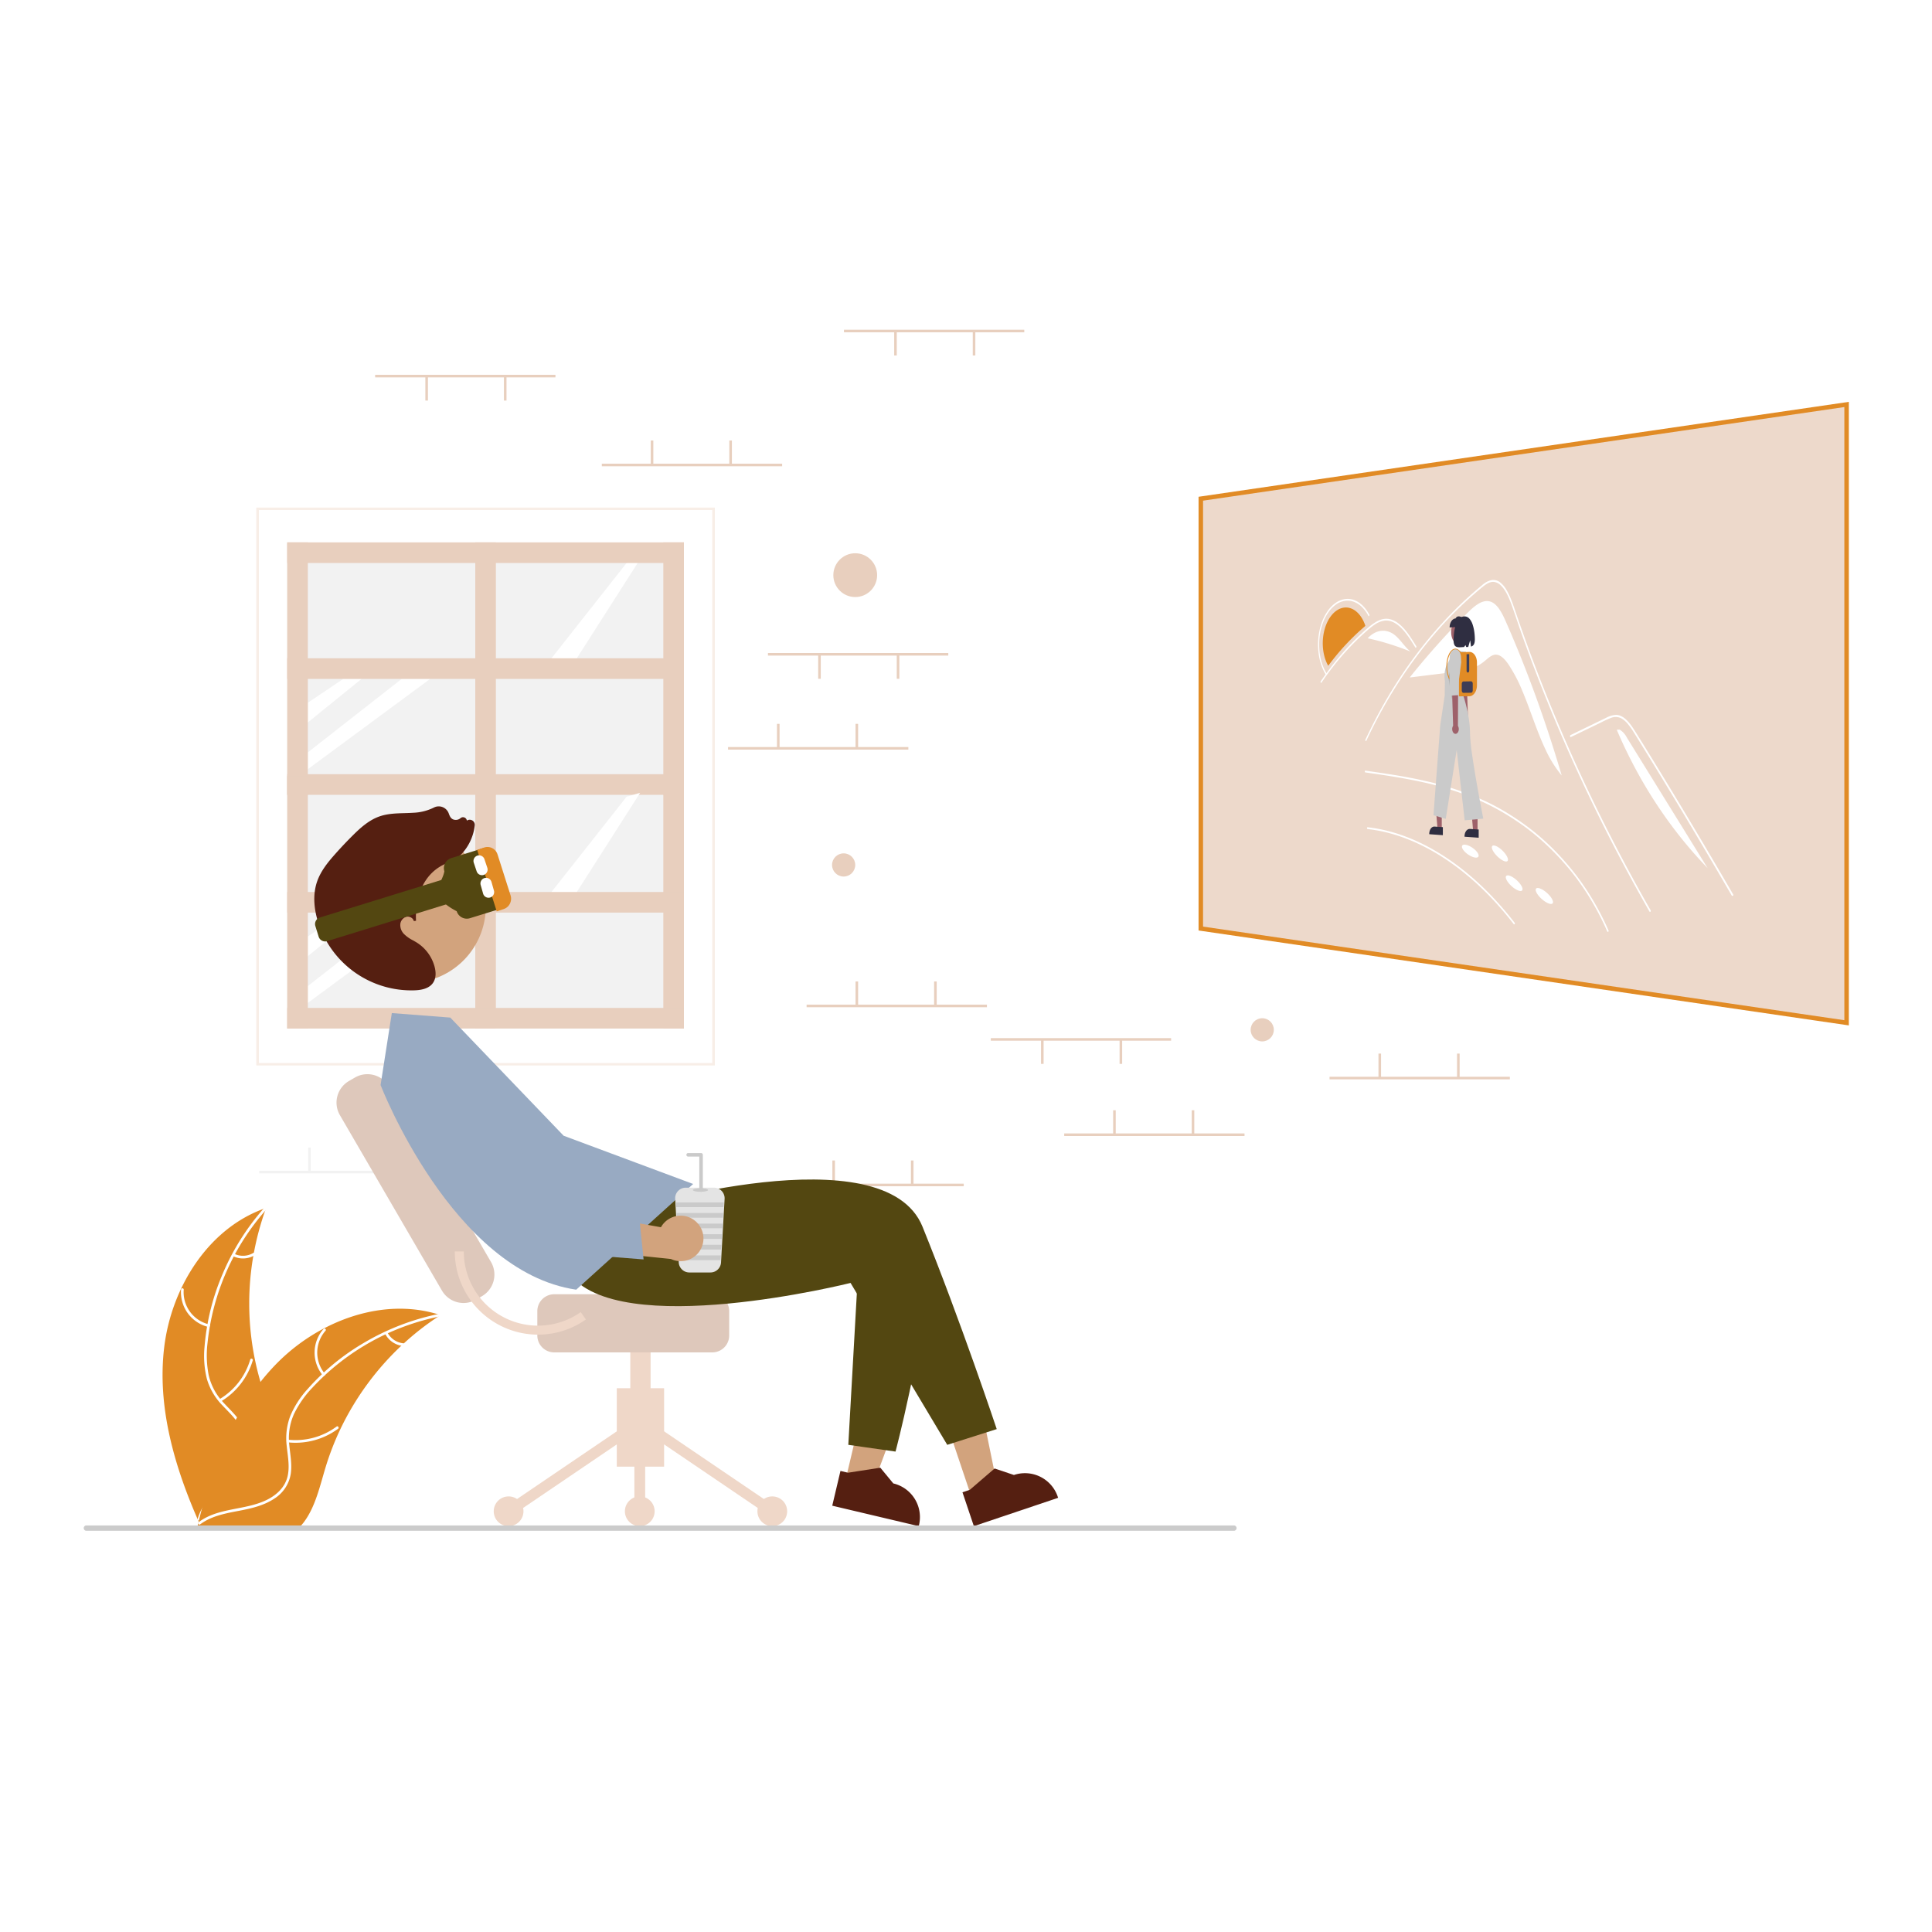 <svg xmlns="http://www.w3.org/2000/svg" xmlns:xlink="http://www.w3.org/1999/xlink" width="1500" height="1500" viewBox="0 0 1500 1500">
  <rect x="0" y="0" width="1500" height="1500" fill="#808080" stroke="none"/>
  <defs>
    <clipPath id="clip-undraw_virtual_reality_re_yg8i">
      <rect width="1500" height="1500"/>
    </clipPath>
  </defs>
  <g id="undraw_virtual_reality_re_yg8i" clip-path="url(#clip-undraw_virtual_reality_re_yg8i)">
    <rect width="1500" height="1500" fill="#fff"/>
    <g id="Group_220" data-name="Group 220" transform="translate(17767 -4189)">
      <path id="Path_7735" data-name="Path 7735" d="M477,660.7H121V227.546H477Zm-354-1.9H475V229.446H123Z" transform="translate(-17689 4355.546)" fill="#f8eee7"/>
      <rect id="Rectangle_1440" data-name="Rectangle 1440" width="308" height="195" transform="translate(-17544 4611.092)" fill="#f2f2f2"/>
      <rect id="Rectangle_1489" data-name="Rectangle 1489" width="308" height="195" transform="translate(-17544 4792.546)" fill="#f2f2f2"/>
      <rect id="Rectangle_1442" data-name="Rectangle 1442" width="16" height="196" transform="translate(-17398 4610.092)" fill="#e8cfbe"/>
      <rect id="Rectangle_1493" data-name="Rectangle 1493" width="16" height="196" transform="translate(-17398 4791.546)" fill="#e8cfbe"/>
      <rect id="Rectangle_1443" data-name="Rectangle 1443" width="16" height="196" transform="translate(-17252 4610.092)" fill="#e8cfbe"/>
      <rect id="Rectangle_1490" data-name="Rectangle 1490" width="16" height="196" transform="translate(-17252 4791.546)" fill="#e8cfbe"/>
      <rect id="Rectangle_1444" data-name="Rectangle 1444" width="16" height="308" transform="translate(-17236 4790.092) rotate(90)" fill="#e8cfbe"/>
      <rect id="Rectangle_1491" data-name="Rectangle 1491" width="16" height="308" transform="translate(-17236 4971.546) rotate(90)" fill="#e8cfbe"/>
      <path id="Path_7736" data-name="Path 7736" d="M98.528,271.092,71,289.6V304.9l41.7-33.811Z" transform="translate(-17599 4445)" fill="#fff"/>
      <path id="Path_7741" data-name="Path 7741" d="M98.528,271.092,71,289.6V304.9l41.7-33.811Z" transform="translate(-17599 4626.454)" fill="#fff"/>
      <path id="Path_7737" data-name="Path 7737" d="M143.882,271.092,71,328.147v13.04l94.992-70.1Z" transform="translate(-17599 4445)" fill="#fff"/>
      <path id="Path_7740" data-name="Path 7740" d="M143.882,271.092,71,328.147v13.04l94.992-70.1Z" transform="translate(-17599 4626.454)" fill="#fff"/>
      <rect id="Rectangle_1445" data-name="Rectangle 1445" width="16" height="196" transform="translate(-17544 4610.092)" fill="#e8cfbe"/>
      <rect id="Rectangle_1495" data-name="Rectangle 1495" width="16" height="196" transform="translate(-17544 4791.546)" fill="#e8cfbe"/>
      <path id="Path_7738" data-name="Path 7738" d="M318.5,181.092l-61.5,78,19,2,53-83Z" transform="translate(-17599 4445)" fill="#fff"/>
      <path id="Path_7739" data-name="Path 7739" d="M318.5,181.092l-61.5,78,19,2,53-83Z" transform="translate(-17599 4626.454)" fill="#fff"/>
      <rect id="Rectangle_1446" data-name="Rectangle 1446" width="16" height="308" transform="translate(-17236 4610.092) rotate(90)" fill="#e8cfbe"/>
      <rect id="Rectangle_1447" data-name="Rectangle 1447" width="16" height="308" transform="translate(-17236 4700.092) rotate(90)" fill="#e8cfbe"/>
      <rect id="Rectangle_1492" data-name="Rectangle 1492" width="16" height="308" transform="translate(-17236 4881.546) rotate(90)" fill="#e8cfbe"/>
      <rect id="Rectangle_1456" data-name="Rectangle 1456" width="140" height="2" transform="translate(-16997.752 4995)" fill="#e8cfbe"/>
      <rect id="Rectangle_1457" data-name="Rectangle 1457" width="2" height="18.5" transform="translate(-16897.752 4996.5)" fill="#e8cfbe"/>
      <rect id="Rectangle_1458" data-name="Rectangle 1458" width="2" height="18.5" transform="translate(-16958.752 4996.5)" fill="#e8cfbe"/>
      <rect id="Rectangle_1459" data-name="Rectangle 1459" width="140" height="2" transform="translate(-17111.752 4445)" fill="#e8cfbe"/>
      <rect id="Rectangle_1460" data-name="Rectangle 1460" width="2" height="18.5" transform="translate(-17011.752 4446.5)" fill="#e8cfbe"/>
      <rect id="Rectangle_1461" data-name="Rectangle 1461" width="2" height="18.5" transform="translate(-17072.752 4446.5)" fill="#e8cfbe"/>
      <rect id="Rectangle_1462" data-name="Rectangle 1462" width="140" height="2" transform="translate(-17170.752 4696)" fill="#e8cfbe"/>
      <rect id="Rectangle_1463" data-name="Rectangle 1463" width="2" height="18.5" transform="translate(-17070.752 4697.5)" fill="#e8cfbe"/>
      <rect id="Rectangle_1464" data-name="Rectangle 1464" width="2" height="18.5" transform="translate(-17131.752 4697.5)" fill="#e8cfbe"/>
      <rect id="Rectangle_1465" data-name="Rectangle 1465" width="140" height="2" transform="translate(-17475.752 4480)" fill="#e8cfbe"/>
      <rect id="Rectangle_1466" data-name="Rectangle 1466" width="2" height="18.5" transform="translate(-17375.752 4481.5)" fill="#e8cfbe"/>
      <rect id="Rectangle_1467" data-name="Rectangle 1467" width="2" height="18.5" transform="translate(-17436.752 4481.5)" fill="#e8cfbe"/>
      <rect id="Rectangle_1468" data-name="Rectangle 1468" width="140" height="2" transform="translate(-16940.752 5069)" fill="#e8cfbe"/>
      <rect id="Rectangle_1469" data-name="Rectangle 1469" width="2" height="18.5" transform="translate(-16902.752 5051)" fill="#e8cfbe"/>
      <rect id="Rectangle_1470" data-name="Rectangle 1470" width="2" height="18.5" transform="translate(-16841.752 5051)" fill="#e8cfbe"/>
      <rect id="Rectangle_1471" data-name="Rectangle 1471" width="140" height="2" transform="translate(-17158.752 5108)" fill="#e8cfbe"/>
      <rect id="Rectangle_1472" data-name="Rectangle 1472" width="2" height="18.5" transform="translate(-17120.752 5090)" fill="#e8cfbe"/>
      <rect id="Rectangle_1473" data-name="Rectangle 1473" width="2" height="18.5" transform="translate(-17059.752 5090)" fill="#e8cfbe"/>
      <rect id="Rectangle_1474" data-name="Rectangle 1474" width="140" height="2" transform="translate(-17140.752 4969)" fill="#e8cfbe"/>
      <rect id="Rectangle_1475" data-name="Rectangle 1475" width="2" height="18.5" transform="translate(-17102.752 4951)" fill="#e8cfbe"/>
      <rect id="Rectangle_1476" data-name="Rectangle 1476" width="2" height="18.5" transform="translate(-17041.752 4951)" fill="#e8cfbe"/>
      <rect id="Rectangle_1477" data-name="Rectangle 1477" width="140" height="2" transform="translate(-17201.752 4769)" fill="#e8cfbe"/>
      <rect id="Rectangle_1478" data-name="Rectangle 1478" width="2" height="18.5" transform="translate(-17163.752 4751)" fill="#e8cfbe"/>
      <rect id="Rectangle_1479" data-name="Rectangle 1479" width="2" height="18.5" transform="translate(-17102.752 4751)" fill="#e8cfbe"/>
      <rect id="Rectangle_1480" data-name="Rectangle 1480" width="140" height="2" transform="translate(-17299.752 4549)" fill="#e8cfbe"/>
      <rect id="Rectangle_1481" data-name="Rectangle 1481" width="2" height="18.5" transform="translate(-17261.752 4531)" fill="#e8cfbe"/>
      <rect id="Rectangle_1482" data-name="Rectangle 1482" width="2" height="18.5" transform="translate(-17200.752 4531)" fill="#e8cfbe"/>
      <rect id="Rectangle_1483" data-name="Rectangle 1483" width="140" height="2" transform="translate(-17565.752 5098)" fill="#f2f2f2"/>
      <rect id="Rectangle_1484" data-name="Rectangle 1484" width="2" height="18.5" transform="translate(-17527.752 5080)" fill="#f2f2f2"/>
      <rect id="Rectangle_1485" data-name="Rectangle 1485" width="2" height="18.5" transform="translate(-17466.752 5080)" fill="#f2f2f2"/>
      <rect id="Rectangle_1486" data-name="Rectangle 1486" width="140" height="2" transform="translate(-16734.752 5025)" fill="#e8cfbe"/>
      <rect id="Rectangle_1487" data-name="Rectangle 1487" width="2" height="18.5" transform="translate(-16696.752 5007)" fill="#e8cfbe"/>
      <rect id="Rectangle_1488" data-name="Rectangle 1488" width="2" height="18.5" transform="translate(-16635.752 5007)" fill="#e8cfbe"/>
      <circle id="Ellipse_1241" data-name="Ellipse 1241" cx="9" cy="9" r="9" transform="translate(-17121 4851.546)" fill="#e8cfbe"/>
      <circle id="Ellipse_1242" data-name="Ellipse 1242" cx="9" cy="9" r="9" transform="translate(-16796 4979.546)" fill="#e8cfbe"/>
      <circle id="Ellipse_1243" data-name="Ellipse 1243" cx="17" cy="17" r="17" transform="translate(-17120 4618.546)" fill="#e8cfbe"/>
    </g>
    <path id="Path_7697" data-name="Path 7697" d="M244.429,664.493c5.792-46.577,34.658-92.47,79.079-107.627a216.252,216.252,0,0,0,.011,148.472c6.826,18.464,16.34,38.288,9.92,56.9-3.995,11.579-13.767,20.437-24.691,25.976s-23.048,8.179-35.021,10.766l-2.356,1.949C252.365,758.01,238.637,711.07,244.429,664.493Z" transform="translate(-116.873 380.971)" fill="#e18b25"/>
    <path id="Path_7698" data-name="Path 7698" d="M312.319,558.169A184.838,184.838,0,0,0,266.369,662.2a79.6,79.6,0,0,0,.905,24.923,45.653,45.653,0,0,0,11.354,21.175c5.118,5.623,11,10.782,14.665,17.551a27.954,27.954,0,0,1,1.366,22.82c-3.233,9.273-9.6,16.831-16.093,24.005-7.2,7.966-14.812,16.126-17.875,26.687-.371,1.28-2.335.629-1.964-.649,5.328-18.374,23.164-28.811,31.67-45.36,3.969-7.722,5.635-16.687,1.914-24.839-3.254-7.128-9.319-12.453-14.55-18.1a48.714,48.714,0,0,1-11.874-20.291,73.586,73.586,0,0,1-1.86-24.8,179.323,179.323,0,0,1,13.1-54.5,188.118,188.118,0,0,1,33.826-54.207c.884-.99,2.247.568,1.369,1.551Z" transform="translate(-105.244 380.549)" fill="#fff"/>
    <path id="Path_7699" data-name="Path 7699" d="M272.456,622.6a27.732,27.732,0,0,1-21.109-29.05,1.035,1.035,0,0,1,2.067.1A25.679,25.679,0,0,0,273.1,620.634c1.295.308.639,2.271-.649,1.964Z" transform="translate(-110.773 407.627)" fill="#fff"/>
    <path id="Path_7700" data-name="Path 7700" d="M268.628,655.368A53.45,53.45,0,0,0,292.5,624.584c.376-1.278,2.34-.628,1.964.649a55.6,55.6,0,0,1-24.9,31.982c-1.147.68-2.071-1.171-.93-1.848Z" transform="translate(-98.213 430.965)" fill="#fff"/>
    <path id="Path_7701" data-name="Path 7701" d="M275.562,577.662a15.7,15.7,0,0,0,14.876-.755c1.138-.694,2.061,1.158.93,1.848a17.59,17.59,0,0,1-16.455.872,1.069,1.069,0,0,1-.658-1.306,1.04,1.04,0,0,1,1.307-.658Z" transform="translate(-93.66 395.805)" fill="#fff"/>
    <path id="Path_7702" data-name="Path 7702" d="M447.262,606.632c-.7.454-1.4.908-2.1,1.379a206.742,206.742,0,0,0-26.432,20.636c-.646.576-1.292,1.17-1.921,1.763a217.937,217.937,0,0,0-47.331,64.79A211.653,211.653,0,0,0,357.889,725.2c-4.278,14.194-7.787,29.925-16.254,41.535a36.3,36.3,0,0,1-2.828,3.492H262.283c-.174-.087-.349-.157-.523-.245l-3.055.14c.123-.541.262-1.1.384-1.641.07-.314.157-.628.227-.943.052-.21.1-.419.14-.611.017-.07.035-.14.052-.192.035-.192.088-.367.123-.541q1.152-4.688,2.374-9.375c0-.017,0-.017.017-.035,6.268-23.8,14.578-47.279,26.188-68.754.35-.646.7-1.309,1.083-1.955a201.945,201.945,0,0,1,18.14-27.515,178.561,178.561,0,0,1,11.89-13.6,148.465,148.465,0,0,1,37.152-27.83c27.446-14.491,59.221-20.043,88.552-11.191C445.777,606.161,446.511,606.388,447.262,606.632Z" transform="translate(-105.227 414.397)" fill="#e18b25"/>
    <path id="Path_7703" data-name="Path 7703" d="M446.938,605.964a184.837,184.837,0,0,0-99.32,55.394A79.6,79.6,0,0,0,333.335,681.8a45.653,45.653,0,0,0-3.683,23.743c.7,7.571,2.294,15.234,1.143,22.843a27.953,27.953,0,0,1-12.649,19.043c-8.164,5.457-17.8,7.655-27.3,9.478-10.548,2.023-21.536,3.958-30.339,10.546-1.067.8-2.243-.9-1.178-1.7,15.316-11.463,35.841-9.057,52.6-17.15,7.818-3.776,14.546-9.931,16.483-18.68,1.694-7.651.057-15.554-.719-23.213a48.716,48.716,0,0,1,2.736-23.35,73.583,73.583,0,0,1,13.444-20.919,179.323,179.323,0,0,1,43.267-35.626A188.121,188.121,0,0,1,446.779,603.9C448.081,603.642,448.232,605.707,446.938,605.964Z" transform="translate(-105.074 416.037)" fill="#fff"/>
    <path id="Path_7704" data-name="Path 7704" d="M316.974,646.758a27.731,27.731,0,0,1,.636-35.9c.883-1,2.472.329,1.588,1.327a25.679,25.679,0,0,0-.523,33.4c.849,1.026-.857,2.2-1.7,1.178Z" transform="translate(-66.449 420.977)" fill="#fff"/>
    <path id="Path_7705" data-name="Path 7705" d="M299.446,664.388a53.45,53.45,0,0,0,37.592-10.208c1.069-.795,2.246.907,1.178,1.7a55.6,55.6,0,0,1-39.139,10.543C297.751,666.276,298.128,664.241,299.446,664.388Z" transform="translate(-75.729 453.403)" fill="#fff"/>
    <path id="Path_7706" data-name="Path 7706" d="M343.91,612.473a15.7,15.7,0,0,0,12.332,8.354c1.327.13.949,2.165-.37,2.035a17.59,17.59,0,0,1-13.663-9.211,1.069,1.069,0,0,1,.261-1.439,1.039,1.039,0,0,1,1.439.261Z" transform="translate(-43.068 422.117)" fill="#fff"/>
    <path id="Path_7707" data-name="Path 7707" d="M406.266,525.447l20.287-6.825-16.673-81.5L379.94,447.2Z" transform="translate(348.396 638.05)" fill="#d2a37d"/>
    <path id="Path_7708" data-name="Path 7708" d="M598.805,691.219l5.71-1.921,19.244-16.566,15,5.046h0a26.865,26.865,0,0,1,34.026,16.9l.278.828L607.65,717.508Z" transform="translate(148.455 467.396)" fill="#551f11"/>
    <path id="Path_7709" data-name="Path 7709" d="M338.645,514.356l20.83,4.927,28.91-78-30.742-7.27Z" transform="translate(317.596 635.73)" fill="#d2a37d"/>
    <path id="Path_7710" data-name="Path 7710" d="M547.277,674.893l5.863,1.386,25.092-3.895L588.3,684.593h0a26.864,26.864,0,0,1,19.959,32.325l-.2.849-67.164-15.883Z" transform="translate(105.258 467.136)" fill="#551f11"/>
    <rect id="Rectangle_1434" data-name="Rectangle 1434" width="36.746" height="60.894" transform="translate(515.611 1138.708) rotate(180)" fill="#efd7c8"/>
    <rect id="Rectangle_1435" data-name="Rectangle 1435" width="8.399" height="106.578" transform="translate(509.057 1116.986) rotate(-55.841)" fill="#efd7c8"/>
    <rect id="Rectangle_1436" data-name="Rectangle 1436" width="106.578" height="8.399" transform="translate(392.516 1169.886) rotate(-34.159)" fill="#efd7c8"/>
    <circle id="Ellipse_1224" data-name="Ellipse 1224" cx="11.549" cy="11.549" r="11.549" transform="translate(588.053 1161.806)" fill="#efd7c8"/>
    <circle id="Ellipse_1225" data-name="Ellipse 1225" cx="11.549" cy="11.549" r="11.549" transform="translate(485.164 1161.806)" fill="#efd7c8"/>
    <circle id="Ellipse_1226" data-name="Ellipse 1226" cx="11.549" cy="11.549" r="11.549" transform="translate(383.324 1161.806)" fill="#efd7c8"/>
    <rect id="Rectangle_1437" data-name="Rectangle 1437" width="8.399" height="59.844" transform="translate(492.514 1113.511)" fill="#efd7c8"/>
    <rect id="Rectangle_1438" data-name="Rectangle 1438" width="15.748" height="80.842" transform="translate(505.111 1105.112) rotate(180)" fill="#efd7c8"/>
    <path id="Path_7711" data-name="Path 7711" d="M409.742,627.27v-18.9a13.139,13.139,0,0,1,13.124-13.124h122.72a13.138,13.138,0,0,1,13.124,13.124v18.9a13.138,13.138,0,0,1-13.124,13.124H422.865a13.138,13.138,0,0,1-13.124-13.124Z" transform="translate(7.432 409.6)" fill="#dec8bb"/>
    <path id="Path_7712" data-name="Path 7712" d="M402.3,665.411,323.066,529.184a19.391,19.391,0,0,1,7.005-26.481l4.631-2.693a19.391,19.391,0,0,1,26.481,7.005l79.229,136.227a19.391,19.391,0,0,1-7.005,26.481l-4.631,2.693A19.391,19.391,0,0,1,402.3,665.411Z" transform="translate(-59.174 336.607)" fill="#dec8bb"/>
    <path id="Path_7713" data-name="Path 7713" d="M437.636,640.815a64.672,64.672,0,0,1-64.6-64.6h6.984a57.621,57.621,0,0,0,90.8,47.1l4.027,5.7a64.184,64.184,0,0,1-37.212,11.789Z" transform="translate(-19.945 395.404)" fill="#efd7c8"/>
    <path id="Path_7714" data-name="Path 7714" d="M473.164,566.908S668.7,507.547,698.385,580.875,756,738.006,756,738.006l-38.41,12.221-75.074-125.7s-180.955,45.393-218.8-7.856Z" transform="translate(17.855 371.541)" fill="#534711"/>
    <path id="Path_7715" data-name="Path 7715" d="M394.161,473.708l-45.393-3.492-8.729,55.869s55.869,144.91,151.893,158.877L582.718,602.9,482.17,565.443Z" transform="translate(-44.561 316.339)" fill="#98aac2"/>
    <circle id="Ellipse_1227" data-name="Ellipse 1227" cx="59.353" cy="59.353" r="59.353" transform="matrix(0.895, -0.447, 0.447, 0.895, 238.166, 677.141)" fill="#d2a37d"/>
    <path id="Path_7716" data-name="Path 7716" d="M400.794,517.445c-2.74,2.292-6.869,3.5-12.516,3.675a75.969,75.969,0,0,1-74.918-53.478c-2.473-7.994-4.568-19.918-.5-31.333,2.923-8.2,8.662-15.084,13.812-20.889,4.458-5.026,9.11-9.951,13.829-14.633,5.637-5.6,12.357-11.813,20.786-14.732,6.176-2.138,12.8-2.329,19.2-2.513,2.23-.065,4.538-.13,6.78-.281a39.624,39.624,0,0,0,16.059-4,8.155,8.155,0,0,1,6.752-.435,8.3,8.3,0,0,1,4.847,4.888c.809,2.19,1.538,4.166,4.015,4.895a5.656,5.656,0,0,0,5.168-1.184,2.928,2.928,0,0,1,2.729-.6,2.985,2.985,0,0,1,2.029,1.921l.2.6a3.807,3.807,0,0,1,3.517-.423,3.9,3.9,0,0,1,2.55,4.167,39.114,39.114,0,0,1-8.222,19.881,38.1,38.1,0,0,1-11.4,9.493l-.7.388-.486-.732c-19.724,7.288-25.747,27.953-24.773,45l-1.725.232a4.224,4.224,0,0,0-1.981-2.66,5.135,5.135,0,0,0-3.876-.674,6.648,6.648,0,0,0-4.624,5.75,9.867,9.867,0,0,0,2.726,7.476,26.782,26.782,0,0,0,7.059,5.034c1.183.668,2.408,1.36,3.568,2.119A31.969,31.969,0,0,1,404,502.94c.9,3.481,1.417,8.448-1.233,12.338A10.594,10.594,0,0,1,400.794,517.445Z" transform="translate(-66.543 247.771)" fill="#551f11"/>
    <path id="Path_7717" data-name="Path 7717" d="M613.376,578.655c-9.135,78.578-28.675,152.1-28.675,152.1l-36.664-5.238,8.351-148.178" transform="translate(110.586 396.246)" fill="#534711"/>
    <path id="Path_7718" data-name="Path 7718" d="M387.883,451.718a8.222,8.222,0,0,1-7.846-5.784c-23.822-12.415-11.228-21.17-9.587-31.026a8.2,8.2,0,0,1,5.417-10.261l24.354-7.527a8.213,8.213,0,0,1,10.263,5.418l9.588,31.026a8.215,8.215,0,0,1-5.417,10.261L390.3,451.351a8.187,8.187,0,0,1-2.417.367Z" transform="translate(-25.447 261.543)" fill="#534711"/>
    <path id="Path_7719" data-name="Path 7719" d="M390.874,396.347a8.25,8.25,0,0,1,7.941,5.816l10.1,31.722a8.585,8.585,0,0,1-.479,6.434,8.209,8.209,0,0,1-4.767,4.2l-5.476,1.837L382.988,398.6l5.475-1.837a7.983,7.983,0,0,1,2.411-.416Z" transform="translate(-12.523 261.24)" fill="#e18b25"/>
    <path id="Path_7720" data-name="Path 7720" d="M318.751,460.917a5.314,5.314,0,0,1-5.073-3.74l-2.537-8.209a5.306,5.306,0,0,1,3.5-6.636l109.961-33.981a5.306,5.306,0,0,1,6.637,3.5l2.537,8.209a5.312,5.312,0,0,1-3.5,6.636L320.315,460.681a5.278,5.278,0,0,1-1.564.237Z" transform="translate(-66.291 270.016)" fill="#534711"/>
    <path id="Path_7721" data-name="Path 7721" d="M498.435,613.69H482.05a8.233,8.233,0,0,1-8.219-7.772l-2.78-49.365a8.228,8.228,0,0,1,8.219-8.694h21.944a8.228,8.228,0,0,1,8.219,8.694l-2.78,49.363A8.234,8.234,0,0,1,498.435,613.69Z" transform="translate(53.152 374.253)" fill="#e4e4e4"/>
    <path id="Path_7722" data-name="Path 7722" d="M300.527,356l-.209,3.658H263.58L263.369,356Z" transform="translate(261.447 577.541)" fill="#cacaca"/>
    <path id="Path_7723" data-name="Path 7723" d="M299.862,360.714l-.2,3.658H263.839l-.2-3.658Z" transform="translate(261.646 581.056)" fill="#cacaca"/>
    <path id="Path_7724" data-name="Path 7724" d="M299.211,365.427,299,369.085h-34.89l-.211-3.658Z" transform="translate(261.842 584.572)" fill="#cacaca"/>
    <path id="Path_7725" data-name="Path 7725" d="M298.543,370.141l-.209,3.656H264.376l-.211-3.656Z" transform="translate(262.041 588.088)" fill="#cacaca"/>
    <path id="Path_7726" data-name="Path 7726" d="M297.877,374.854l-.2,3.658H264.634l-.2-3.658Z" transform="translate(262.24 591.603)" fill="#cacaca"/>
    <path id="Path_7727" data-name="Path 7727" d="M297.225,379.567l-.21,3.658H264.905l-.211-3.658Z" transform="translate(262.436 595.118)" fill="#cacaca"/>
    <ellipse id="Ellipse_1228" data-name="Ellipse 1228" cx="5.943" cy="1.371" rx="5.943" ry="1.371" transform="translate(537.91 922.569)" fill="#cacaca"/>
    <path id="Path_7728" data-name="Path 7728" d="M487.437,562.548a1.371,1.371,0,0,1-1.371-1.371V535.2h-8.679a1.372,1.372,0,0,1,0-2.743h10.05a1.371,1.371,0,0,1,1.372,1.372v27.347A1.372,1.372,0,0,1,487.437,562.548Z" transform="translate(56.865 362.765)" fill="#cacaca"/>
    <path id="Path_7729" data-name="Path 7729" d="M517.413,565.122a17.556,17.556,0,0,0-26.452,5l-61.422-10.942,12.825,29.776,56.362,5.825a17.652,17.652,0,0,0,18.688-29.661Z" transform="translate(22.199 382.698)" fill="#d2a37d"/>
    <path id="Path_7730" data-name="Path 7730" d="M527.514,642.9l-112.57-8.85-.225-.425c-.43-.813-43.082-81.61-49.358-100.149a51.82,51.82,0,0,1,.085-34.466l.114-.269.254-.147a26.3,26.3,0,0,1,32.493,5.1,186.266,186.266,0,0,1,41.183,74.866l4.385,15.824,80.539,18.04Z" transform="translate(-27.84 334.913)" fill="#98aac2"/>
    <path id="Rectangle_1" data-name="Rectangle 1" d="M704.8,272.744l501.384-73.183V679.647L704.8,606.466Z" transform="translate(227.512 114.458)" fill="#edd9cb"/>
    <path id="Path_7731" data-name="Path 7731" d="M1208.672,682.528,703.795,608.839V272.1L1208.672,198.4ZM707.287,605.819,1205.18,678.49V202.444L707.287,275.117Z" transform="translate(226.766 113.595)" fill="#e18b25"/>
    <path id="Path_1" data-name="Path 1" d="M872.424,303.351c-.745-1.7-1.526-3.42-2.36-5.079a43.667,43.667,0,0,0-2.694-4.693,20.836,20.836,0,0,0-3.157-3.773,10.929,10.929,0,0,0-3.747-2.326,8.991,8.991,0,0,0-4.726-.314,14.779,14.779,0,0,0-4.651,1.849,31.505,31.505,0,0,0-4.469,3.26c-1.447,1.236-2.848,2.586-4.19,3.923q-5.982,5.978-11.783,12.115-5.762,6.1-11.359,12.354-5.554,6.217-10.94,12.584-5.355,6.332-10.538,12.811l.016.255,8.1-1.006,8.206-1.018,8.3-1.03,8.408-1.048c2.041-.253,4.106-.515,6.172-.855a58.024,58.024,0,0,0,6.189-1.329,36.983,36.983,0,0,0,6.065-2.252,30.556,30.556,0,0,0,5.789-3.609c.709-.562,1.414-1.168,2.123-1.768s1.425-1.194,2.151-1.727a13.744,13.744,0,0,1,2.229-1.365,7.116,7.116,0,0,1,2.359-.683,6.286,6.286,0,0,1,2.937.447,10.327,10.327,0,0,1,2.731,1.673,19.832,19.832,0,0,1,2.5,2.521,36.7,36.7,0,0,1,2.245,2.989,117.681,117.681,0,0,1,10.741,20.532c3.143,7.441,5.936,15.285,8.822,23.065,2.893,7.813,5.863,15.561,9.33,22.789a90.517,90.517,0,0,0,12.4,19.784q-4.669-15.865-9.742-31.327-5.047-15.383-10.475-30.333-5.411-14.868-11.172-29.27-5.734-14.316-11.811-28.147Z" transform="translate(296.891 179.668)" fill="#fff"/>
    <path id="Path_2" data-name="Path 2" d="M792.084,304.053l-.124.143-.124.143-.124.141-.124.141q-.456.375-.908.761t-.9.777q-.449.393-.894.789l-.889.8q-.833.749-1.659,1.51t-1.643,1.536q-.817.775-1.627,1.571t-1.613,1.591q-1.6,1.594-3.162,3.239t-3.1,3.329q-1.531,1.69-3.033,3.432t-2.968,3.53q-.761.927-1.512,1.868t-1.493,1.893q-.742.952-1.474,1.92L763.26,335.1l-.1-.175-.1-.175-.1-.175-.093-.2-.024-.045-.024-.045-.023-.045-.023-.047a31.339,31.339,0,0,1-2.42-6.285,38.54,38.54,0,0,1-1.192-6.984,41.74,41.74,0,0,1,.059-7.266,39.753,39.753,0,0,1,1.346-7.158,33.29,33.29,0,0,1,2.542-6.394,24.974,24.974,0,0,1,3.492-5.063,17.49,17.49,0,0,1,4.227-3.474,12.687,12.687,0,0,1,4.749-1.631,11.366,11.366,0,0,1,4.836.438,13.667,13.667,0,0,1,4.471,2.444,19.336,19.336,0,0,1,3.853,4.258,27.5,27.5,0,0,1,2.978,5.892l.014.037.014.038.014.038.012.037.084.232.082.234.08.236Z" transform="translate(267.959 181.803)" fill="#e18b25"/>
    <path id="Path_3" data-name="Path 3" d="M779.145,388.967q2.774.311,5.559.765t5.587,1.048q2.809.6,5.625,1.346t5.653,1.641a139.942,139.942,0,0,1,17.07,6.7,160.686,160.686,0,0,1,17.03,9.3,186.2,186.2,0,0,1,16.853,11.916,215.917,215.917,0,0,1,16.516,14.541q2.713,2.638,5.383,5.412t5.306,5.7q2.636,2.921,5.222,5.974t5.131,6.25l.623.786.622.791.62.794.618.8a.506.506,0,0,0,.417.232.5.5,0,0,0,.363-.208.8.8,0,0,0,.164-.464.837.837,0,0,0-.175-.541q-2.532-3.279-5.121-6.428t-5.224-6.149q-2.619-3-5.3-5.875T872.3,437.7q-2.7-2.717-5.449-5.3t-5.508-5.011q-2.764-2.43-5.562-4.714t-5.61-4.429q-2.816-2.144-5.655-4.146t-5.685-3.86q-2.844-1.851-5.707-3.56t-5.723-3.274q-2.856-1.556-5.725-2.968t-5.725-2.671q-2.853-1.262-5.721-2.378t-5.713-2.085q-2.842-.966-5.681-1.786t-5.657-1.491q-2.818-.67-5.629-1.2t-5.6-.91l-.7-.094-.7-.089-.712-.084-.7-.079a.313.313,0,0,0-.175.049.468.468,0,0,0-.14.141.741.741,0,0,0-.091.211.99.99,0,0,0-.035.266,1.041,1.041,0,0,0,.035.262.863.863,0,0,0,.093.225.57.57,0,0,0,.14.161.349.349,0,0,0,.175.073Z" transform="translate(282.641 254.7)" fill="#fff"/>
    <path id="Path_4" data-name="Path 4" d="M778.145,363.786q4.957.707,9.966,1.44t10.126,1.554q5.112.822,10.271,1.746,5.187.943,10.418,2.039,5.273,1.048,10.578,2.38,5.334,1.332,10.7,2.94,5.391,1.617,10.807,3.513,5.44,1.922,10.9,4.117,4.855,1.957,9.69,4.269t9.679,4.985q4.845,2.689,9.648,5.732t9.6,6.469q4.487,3.214,8.875,6.809t8.693,7.595q4.305,4,8.482,8.368t8.237,9.128q4.016,4.7,7.787,9.8t7.333,10.615q3.546,5.513,6.819,11.383t6.266,12.1q.372.786.738,1.571t.728,1.587q.361.8.718,1.6t.7,1.608a.7.7,0,0,0,.388.41.486.486,0,0,0,.431-.061.7.7,0,0,0,.281-.407.957.957,0,0,0-.065-.627q-2.83-6.432-5.983-12.549t-6.6-11.834q-3.429-5.732-7.139-11.1t-7.645-10.285q-3.965-4.955-8.094-9.55t-8.37-8.784q-4.241-4.19-8.613-8t-8.815-7.205q-4.634-3.537-9.333-6.727t-9.407-6q-4.714-2.813-9.458-5.274T868,384.59q-5.489-2.4-10.968-4.483-5.447-2.078-10.879-3.841-5.416-1.772-10.786-3.235-5.349-1.456-10.673-2.619-5.332-1.222-10.62-2.247-5.259-1.027-10.475-1.9-5.184-.873-10.318-1.655-5.095-.773-10.158-1.491l-1.248-.175-1.245-.175-1.243-.183-1.24-.175a.316.316,0,0,0-.328.175.913.913,0,0,0-.108.456,1.1,1.1,0,0,0,.11.492.449.449,0,0,0,.326.257Z" transform="translate(281.898 235.922)" fill="#fff"/>
    <path id="Path_5" data-name="Path 5" d="M998.555,535.045q-.8-1.4-1.6-2.806t-1.592-2.806q-.794-1.4-1.583-2.8l-1.571-2.8q-6.378-11.4-12.494-22.826-6.083-11.368-11.912-22.779-5.8-11.348-11.348-22.751-5.527-11.348-10.825-22.742-3.581-7.71-7.048-15.439t-6.809-15.43q-3.338-7.7-6.568-15.428T918.865,371q-1.481-3.666-2.937-7.333t-2.884-7.333q-1.428-3.666-2.832-7.333t-2.781-7.333q-1.069-2.842-2.123-5.688t-2.1-5.69q-1.039-2.844-2.062-5.69t-2.032-5.692q-.288-.814-.573-1.627t-.566-1.629q-.281-.815-.56-1.631l-.557-1.632q-.655-1.921-1.306-3.841t-1.306-3.831q-.655-1.91-1.322-3.808t-1.351-3.775c-.524-1.425-1.068-2.865-1.659-4.281s-1.222-2.8-1.9-4.129a33.334,33.334,0,0,0-2.219-3.736,20.4,20.4,0,0,0-2.619-3.108,10.7,10.7,0,0,0-1.348-1.147,9.318,9.318,0,0,0-1.449-.852,8.4,8.4,0,0,0-1.526-.546,7.955,7.955,0,0,0-1.58-.232,7.532,7.532,0,0,0-2.24.314,11.1,11.1,0,0,0-2.151.9,19.3,19.3,0,0,0-2.069,1.309c-.677.484-1.341,1.007-1.994,1.538q-7.149,5.875-13.967,12.242-6.762,6.322-13.182,13.115-6.378,6.746-12.408,13.941-5.994,7.148-11.638,14.725-5.62,7.507-10.877,15.374-5.227,7.829-10.093,16.01-4.839,8.138-9.318,16.612-4.443,8.42-8.529,17.171a.468.468,0,0,1-.311.3.384.384,0,0,1-.333-.108.7.7,0,0,1-.208-.379.832.832,0,0,1,.066-.524q.5-1.063,1-2.123t1.011-2.107q.508-1.048,1.02-2.106t1.032-2.1q6.472-13.049,13.763-25.338,7.333-12.373,15.495-23.931,8.216-11.645,17.243-22.416,9.1-10.858,19.016-20.776,1.676-1.674,3.375-3.317t3.424-3.263q1.725-1.618,3.473-3.207t3.52-3.151q.894-.787,1.793-1.571t1.805-1.557q.906-.775,1.819-1.536t1.837-1.5a18.588,18.588,0,0,1,1.824-1.47,16.467,16.467,0,0,1,1.92-1.163,14.821,14.821,0,0,1,1.992-.852,13.607,13.607,0,0,1,2.048-.524,8.761,8.761,0,0,1,6.336,1.952,20.629,20.629,0,0,1,4.939,5.985,57.652,57.652,0,0,1,3.8,8.087c1.109,2.832,2.071,5.683,2.937,8.23q.409,1.2.819,2.4t.826,2.4q.414,1.2.831,2.4t.838,2.4q1.589,4.56,3.214,9.114t3.291,9.11q1.666,4.559,3.368,9.11t3.446,9.108q1.077,2.814,2.167,5.624t2.2,5.625q1.107,2.814,2.228,5.625t2.25,5.62q3.544,8.777,7.226,17.522,3.695,8.777,7.528,17.525,3.841,8.782,7.837,17.539,4.005,8.791,8.157,17.56,5.524,11.67,11.3,23.287,5.809,11.68,11.872,23.315,6.111,11.7,12.481,23.364,6.414,11.731,13.11,23.432a1.093,1.093,0,0,1,.14.655,1,1,0,0,1-.211.524.488.488,0,0,1-.4.2A.544.544,0,0,1,998.555,535.045Z" transform="translate(282.074 172.666)" fill="#fff"/>
    <path id="Path_6" data-name="Path 6" d="M831.634,317.139l-.377-.609-.377-.609-.377-.609-.379-.609c-1-1.6-2.013-3.186-3.057-4.724s-2.12-3.033-3.239-4.419a40,40,0,0,0-3.492-3.862,25.083,25.083,0,0,0-3.841-3.057,15.588,15.588,0,0,0-1.959-1.1,14.071,14.071,0,0,0-2.022-.768,13.151,13.151,0,0,0-2.067-.431,12.8,12.8,0,0,0-2.1-.089,15.789,15.789,0,0,0-2.154.363,16.735,16.735,0,0,0-2.118.662,18.176,18.176,0,0,0-2.069.953,20.124,20.124,0,0,0-2.006,1.238q-.468.309-.931.637t-.92.669q-.458.349-.91.7t-.9.721q-.512.419-1.02.85t-1.011.873q-.5.438-1,.882l-1,.889q-.934.836-1.859,1.687t-1.842,1.716q-.917.873-1.824,1.746t-1.807,1.774q-1.788,1.777-3.541,3.612t-3.466,3.719q-1.713,1.884-3.392,3.825t-3.317,3.932q-.85,1.034-1.69,2.079t-1.669,2.106q-.829,1.06-1.646,2.133t-1.625,2.16q-.751,1.009-1.493,2.029t-1.474,2.051q-.732,1.03-1.454,2.072t-1.437,2.1a.349.349,0,0,1-.323.188.426.426,0,0,1-.285-.211.871.871,0,0,1-.129-.438.8.8,0,0,1,.134-.484l.377-.564.379-.555.381-.553.381-.55q.538-.775,1.081-1.543t1.091-1.533q.548-.763,1.1-1.521t1.114-1.508q1.02-1.374,2.057-2.724t2.1-2.682q1.047-1.322,2.116-2.631t2.158-2.6q1.692-2.006,3.42-3.954t3.492-3.841q1.77-1.9,3.576-3.736t3.656-3.626q.924-.892,1.856-1.769t1.875-1.746q.943-.862,1.893-1.709t1.912-1.68l.581-.5q.292-.248.587-.492t.59-.485q.3-.241.594-.475.676-.555,1.365-1.07t1.4-.988q.7-.475,1.419-.906t1.444-.822a15.993,15.993,0,0,1,2.1-.958,14.545,14.545,0,0,1,2.144-.616,13.684,13.684,0,0,1,2.172-.271,13.448,13.448,0,0,1,2.182.084,15.379,15.379,0,0,1,2.095.49,16.364,16.364,0,0,1,2.043.787,17.844,17.844,0,0,1,1.983,1.079,19.878,19.878,0,0,1,1.91,1.367,31.183,31.183,0,0,1,3.775,3.542,51.332,51.332,0,0,1,3.448,4.25c1.107,1.509,2.174,3.092,3.219,4.714s2.071,3.274,3.09,4.92a.909.909,0,0,1,.126.539,1.026,1.026,0,0,1-.157.484.469.469,0,0,1-.311.232A.36.36,0,0,1,831.634,317.139Z" transform="translate(267.227 185.538)" fill="#fff"/>
    <path id="Path_7" data-name="Path 7" d="M869.687,354.8l15.6-7.546,7.872-3.808q.96-.512,1.929-.99t1.954-.927q.983-.449,1.978-.862t2-.8a9.843,9.843,0,0,1,1.781-.489,9.49,9.49,0,0,1,3.621.068,10.085,10.085,0,0,1,1.783.559,14.886,14.886,0,0,1,1.536.873,16.1,16.1,0,0,1,1.461,1.07,17.63,17.63,0,0,1,1.376,1.26,19.219,19.219,0,0,1,1.28,1.44q.627.765,1.233,1.559t1.191,1.618q.585.824,1.145,1.678t1.1,1.735q.669,1.062,1.336,2.13t1.33,2.142l1.329,2.149,1.332,2.153q2.755,4.45,5.514,8.932t5.538,9.018q2.778,4.539,5.561,9.1t5.587,9.189l5.608,9.276q2.814,4.655,5.63,9.363t5.653,9.452q2.828,4.738,5.676,9.541t5.713,9.655q2.858,4.845,5.735,9.744t5.761,9.835q2.884,4.934,5.782,9.927l.711,1.222.711,1.222.711,1.222.71,1.222a.78.78,0,0,0,.478.393.649.649,0,0,0,.5-.086.7.7,0,0,0,.306-.428.85.85,0,0,0-.115-.632q-2.93-5.051-5.854-10.067t-5.831-9.974q-2.905-4.957-5.807-9.88t-5.784-9.777q-2.89-4.876-5.774-9.721t-5.749-9.627q-2.865-4.786-5.727-9.538t-5.709-9.447q-2.842-4.695-5.679-9.358t-5.655-9.269q-2.818-4.606-5.632-9.18t-5.608-9.091l-1.4-2.25-1.4-2.245-1.4-2.24-1.4-2.235-1.17-1.884q-.585-.943-1.178-1.87t-1.2-1.833q-.609-.906-1.248-1.777a35.616,35.616,0,0,0-2.484-3.054,21.719,21.719,0,0,0-2.766-2.565,13.289,13.289,0,0,0-3.024-1.783,9.3,9.3,0,0,0-3.317-.709,16.865,16.865,0,0,0-2.008.213,17.225,17.225,0,0,0-1.976.45,17.877,17.877,0,0,0-1.931.685,18.85,18.85,0,0,0-1.875.915l-2.006.967-2,.969-1.992.969-1.98.966L873.273,351.4l-3.893,1.889a.68.68,0,0,0-.349.424,1.2,1.2,0,0,0-.026.581.817.817,0,0,0,.234.456.377.377,0,0,0,.449.047Z" transform="translate(349.977 217.431)" fill="#fff"/>
    <path id="Path_8" data-name="Path 8" d="M796.927,298.7l-.728.873a27.318,27.318,0,0,0-5.224-7.246,17.869,17.869,0,0,0-6.318-4.063,14.038,14.038,0,0,0-6.846-.716,16.152,16.152,0,0,0-6.828,2.772,24.208,24.208,0,0,0-5.919,5.966,36.038,36.038,0,0,0-4.316,8.265,46.663,46.663,0,0,0-2.469,9.831,51.036,51.036,0,0,0-.365,10.7,48.306,48.306,0,0,0,.66,5.308,44.091,44.091,0,0,0,1.212,5.012,38.485,38.485,0,0,0,1.735,4.618,32.218,32.218,0,0,0,2.229,4.125l-.616.964a33.591,33.591,0,0,1-2.32-4.3A40.087,40.087,0,0,1,759.008,336a45.925,45.925,0,0,1-1.259-5.217,50.316,50.316,0,0,1-.686-5.524,53.149,53.149,0,0,1,.38-11.134A48.6,48.6,0,0,1,760.01,303.9a37.531,37.531,0,0,1,4.489-8.605,25.228,25.228,0,0,1,6.16-6.215,16.829,16.829,0,0,1,7.109-2.9,14.618,14.618,0,0,1,7.13.737,18.592,18.592,0,0,1,6.584,4.225A28.437,28.437,0,0,1,796.927,298.7Z" transform="translate(266.398 178.951)" fill="#fff"/>
    <path id="Path_9" data-name="Path 9" d="M823.562,365.6a2.7,2.7,0,0,1-.407-.452,3.408,3.408,0,0,1-.326-.56,4.124,4.124,0,0,1-.236-.648,4.654,4.654,0,0,1-.134-.714,4.853,4.853,0,0,1-.024-.737,4.715,4.715,0,0,1,.087-.718,4.323,4.323,0,0,1,.192-.674,3.639,3.639,0,0,1,.293-.6l-3.031-43.822,5.063.349,1.411,43.3a3.725,3.725,0,0,1,.491,1.028,4.682,4.682,0,0,1,.2,1.175,4.8,4.8,0,0,1-.1,1.2,4.027,4.027,0,0,1-.4,1.1,2.858,2.858,0,0,1-.65.815,1.956,1.956,0,0,1-.775.43,1.655,1.655,0,0,1-.838,0A2.006,2.006,0,0,1,823.562,365.6Z" transform="translate(313.426 201.807)" fill="#9e616a"/>
    <path id="Path_10" data-name="Path 10" d="M827.674,319.41l-1.336,14.624.185,8.939-5.576.791-1.112-7.389-.616-19.571a8.321,8.321,0,0,1,.225-2.2,7.078,7.078,0,0,1,.739-1.884,5.05,5.05,0,0,1,1.154-1.4,3.378,3.378,0,0,1,1.467-.718h0a2.846,2.846,0,0,1,1.594.133,3.667,3.667,0,0,1,1.379.966,5.526,5.526,0,0,1,1.021,1.645,7.546,7.546,0,0,1,.524,2.17Z" transform="translate(312.857 197.244)" fill="#2f2e41"/>
    <path id="Path_11" data-name="Path 11" d="M814.02,396.438l-3.289-.223-1.559-18.6,4.848.26Z" transform="translate(305.365 247.268)" fill="#9e616a"/>
    <path id="Path_12" data-name="Path 12" d="M816.94,393.954l-10.559-.749v-.2a8.23,8.23,0,0,1,.321-2.312,6.179,6.179,0,0,1,.873-1.847,4.016,4.016,0,0,1,1.3-1.2,2.867,2.867,0,0,1,1.6-.367h0l6.47.428Z" transform="translate(303.285 254.476)" fill="#2f2e41"/>
    <path id="Path_13" data-name="Path 13" d="M830.026,397.683l-3.427-.234-1.625-18.988,5.053.272Z" transform="translate(317.152 247.898)" fill="#9e616a"/>
    <path id="Path_14" data-name="Path 14" d="M833.065,395.147l-11-.78v-.2a8.236,8.236,0,0,1,.333-2.359,6.237,6.237,0,0,1,.911-1.884,4.145,4.145,0,0,1,1.355-1.222,3.032,3.032,0,0,1,1.662-.372h0l6.737.447Z" transform="translate(314.984 255.256)" fill="#2f2e41"/>
    <path id="Ellipse_1" data-name="Ellipse 1" d="M823.393,294.583a5.223,5.223,0,0,1,2.849.674,7.293,7.293,0,0,1,2.336,2.142,11,11,0,0,1,1.571,3.286,14.353,14.353,0,0,1,.58,4.1,14.919,14.919,0,0,1-.58,4.153,12.263,12.263,0,0,1-1.572,3.436,8.382,8.382,0,0,1-2.336,2.362,5.616,5.616,0,0,1-2.849.943,5.248,5.248,0,0,1-2.837-.716,7.363,7.363,0,0,1-2.308-2.16,11.059,11.059,0,0,1-1.554-3.27,14.365,14.365,0,0,1-.568-4.059,14.931,14.931,0,0,1,.567-4.112,12.318,12.318,0,0,1,1.552-3.419,8.467,8.467,0,0,1,2.31-2.369,5.66,5.66,0,0,1,2.837-.992Z" transform="translate(310.553 185.33)" fill="#9e616a"/>
    <path id="Path_15" data-name="Path 15" d="M828.315,309.135l5.088.655h0a22.527,22.527,0,0,1,1.535,4.038,26.239,26.239,0,0,1,.81,4.408,28.038,28.038,0,0,1,.073,4.588,27.386,27.386,0,0,1-.686,4.564l-3.841,16.088s.333.958.833,2.619,1.168,4.033,1.835,6.853,1.339,6.095,1.84,9.561a75.476,75.476,0,0,1,.838,10.713,137.608,137.608,0,0,0,1.6,16.336c.962,6.854,2.245,14.665,3.532,22.033s2.581,14.334,3.551,19.441,1.62,8.38,1.62,8.38L832.485,440.7l-6.217-54.521-8.468,53.4-9.538-2.839,5.238-69.721,3.481-23.088.148-11.273s-.093-.524-.175-1.4a28.159,28.159,0,0,1-.1-3.492,22.307,22.307,0,0,1,.594-4.529,14.022,14.022,0,0,1,1.921-4.51l4.569-9.4Z" transform="translate(304.688 196.189)" fill="#cacaca"/>
    <path id="Path_16" data-name="Path 16" d="M815.441,302.369l10.685-.536v-6.765a17.6,17.6,0,0,0-1.748-.826,5.8,5.8,0,0,0-1.643-.431,2.522,2.522,0,0,0-1.46.281,3.113,3.113,0,0,0-1.2,1.309,3.6,3.6,0,0,0-1.809.632,5.415,5.415,0,0,0-1.474,1.521,7.894,7.894,0,0,0-.992,2.184A9.572,9.572,0,0,0,815.441,302.369Z" transform="translate(310.043 184.747)" fill="#2f2e41"/>
    <path id="Path_17" data-name="Path 17" d="M825.417,293.823a5,5,0,0,1,4.016,1.7,12.7,12.7,0,0,1,2.551,4.6,31.49,31.49,0,0,1,1.339,5.917,42.835,42.835,0,0,1,.388,5.631,11.516,11.516,0,0,1-.21,2.352,5.206,5.206,0,0,1-.6,1.618,3.313,3.313,0,0,1-.941,1.025,4.015,4.015,0,0,1-1.234.567l-.642-4.888-1.5,5.187-.388.014-.4.01h-.815l-.508-1.484-1.13,1.521c-1.13.045-2.2.148-3.179.175a7.3,7.3,0,0,1-2.582-.285,2.967,2.967,0,0,1-1.734-1.536,8.014,8.014,0,0,1-.637-3.574,46.423,46.423,0,0,1,.349-5.6,33.066,33.066,0,0,1,1.259-5.98,13.98,13.98,0,0,1,2.5-4.833,5.725,5.725,0,0,1,4.1-2.146Z" transform="translate(311.355 184.763)" fill="#2f2e41"/>
    <path id="Path_18" data-name="Path 18" d="M817.652,341.117l-.269-16.919-.712-7.5-1.756,7.481Z" transform="translate(309.65 201.832)" opacity="0.2" style="isolation: isolate"/>
    <path id="Path_19" data-name="Path 19" d="M827.678,344.018l-8.1.08v-34.2l8.1-.286a4.283,4.283,0,0,1,2.292.587,6.028,6.028,0,0,1,1.877,1.746,8.978,8.978,0,0,1,1.269,2.652,11.536,11.536,0,0,1,.468,3.291v17.592a11.753,11.753,0,0,1-.468,3.307,9.472,9.472,0,0,1-1.269,2.71,6.445,6.445,0,0,1-1.877,1.837,4.43,4.43,0,0,1-2.292.7Z" transform="translate(313.127 196.54)" fill="#e18b25"/>
    <path id="Path_20" data-name="Path 20" d="M824.006,324.875a.749.749,0,0,1-.4-.106,1.067,1.067,0,0,1-.325-.307,1.567,1.567,0,0,1-.22-.463,2.017,2.017,0,0,1-.082-.573V310.665l2.05-.07v12.78a2.076,2.076,0,0,1-.08.576,1.679,1.679,0,0,1-.223.473,1.14,1.14,0,0,1-.327.323.778.778,0,0,1-.4.126Z" transform="translate(315.666 197.278)" fill="#3f3d56"/>
    <path id="Path_21" data-name="Path 21" d="M828.072,331.543l-5.948.072a.948.948,0,0,1-.5-.14,1.358,1.358,0,0,1-.409-.393,2.017,2.017,0,0,1-.276-.585,2.555,2.555,0,0,1-.1-.721v-5.1a2.6,2.6,0,0,1,.1-.723,2.1,2.1,0,0,1,.276-.59,1.42,1.42,0,0,1,.409-.409.973.973,0,0,1,.5-.155l5.948-.11a.957.957,0,0,1,.506.138,1.358,1.358,0,0,1,.412.391,2.013,2.013,0,0,1,.279.588,2.558,2.558,0,0,1,.1.725v5.135a2.588,2.588,0,0,1-.1.726,2.092,2.092,0,0,1-.279.6,1.423,1.423,0,0,1-.412.407A.981.981,0,0,1,828.072,331.543Z" transform="translate(314.068 206.297)" fill="#3f3d56"/>
    <path id="Path_22" data-name="Path 22" d="M816.372,332.236a17.606,17.606,0,0,1-1.048-2.3,20.123,20.123,0,0,1-.753-2.511,22.086,22.086,0,0,1-.445-2.668,23.144,23.144,0,0,1-.126-2.764,25.708,25.708,0,0,1,.541-5.3,18.6,18.6,0,0,1,1.468-4.365,9.667,9.667,0,0,1,2.181-3,4.317,4.317,0,0,1,2.678-1.173,4.518,4.518,0,0,1,1.619.365,5.487,5.487,0,0,1,1.465.941,7.267,7.267,0,0,1,1.252,1.456,9.546,9.546,0,0,1,.967,1.91l-.576.541a8.615,8.615,0,0,0-.854-1.716,6.571,6.571,0,0,0-1.114-1.313,4.969,4.969,0,0,0-1.311-.864,4.07,4.07,0,0,0-1.447-.349,3.84,3.84,0,0,0-2.418,1.086A8.958,8.958,0,0,0,816.482,313a17.6,17.6,0,0,0-1.327,4.059,24.535,24.535,0,0,0-.485,4.922,21.792,21.792,0,0,0,.114,2.594,20.771,20.771,0,0,0,.414,2.5,18.906,18.906,0,0,0,.7,2.359,16.6,16.6,0,0,0,.981,2.161Z" transform="translate(308.967 195.457)" fill="#e18b25"/>
    <path id="Path_23" data-name="Path 23" d="M818.029,368.533a3.125,3.125,0,0,1-.423-.524,3.932,3.932,0,0,1-.33-.648,4.672,4.672,0,0,1-.229-.724,5.147,5.147,0,0,1-.117-.787,5.345,5.345,0,0,1,0-.8,5.094,5.094,0,0,1,.122-.773,4.53,4.53,0,0,1,.236-.716,3.758,3.758,0,0,1,.349-.632l-1.493-47.941,5.47.8-.246,47.267a4.263,4.263,0,0,1,.489,1.161,5.152,5.152,0,0,1,.019,2.587,4.22,4.22,0,0,1-.494,1.163,2.921,2.921,0,0,1-.737.829,2.013,2.013,0,0,1-.873.382,1.791,1.791,0,0,1-.9-.08,2.29,2.29,0,0,1-.854-.559Z" transform="translate(310.568 200.552)" fill="#9e616a"/>
    <path id="Path_24" data-name="Path 24" d="M824.53,318.466l-2.046,15.821-.166,9.749-6.065.389-.9-8.131.135-21.372a9.024,9.024,0,0,1,.328-2.378,7.452,7.452,0,0,1,.873-1.992,5.2,5.2,0,0,1,1.31-1.423,3.493,3.493,0,0,1,1.617-.662h0a3.107,3.107,0,0,1,1.721.276,4.188,4.188,0,0,1,1.454,1.166,6.349,6.349,0,0,1,1.039,1.879,8.493,8.493,0,0,1,.473,2.409Z" transform="translate(309.977 195.674)" fill="#cacaca"/>
    <path id="Ellipse_2" data-name="Ellipse 2" d="M820.965,396.444a1.35,1.35,0,0,1,.82-.922,3.345,3.345,0,0,1,1.631-.175,8.9,8.9,0,0,1,2.212.562,15.674,15.674,0,0,1,2.565,1.268,18.309,18.309,0,0,1,2.444,1.772,14.414,14.414,0,0,1,1.877,1.921,7.508,7.508,0,0,1,1.123,1.854,2.533,2.533,0,0,1,.183,1.547,1.355,1.355,0,0,1-.836.925,3.408,3.408,0,0,1-1.653.161,9.069,9.069,0,0,1-2.229-.576,15.816,15.816,0,0,1-2.568-1.283,18.292,18.292,0,0,1-2.43-1.769,14.3,14.3,0,0,1-1.854-1.92,7.434,7.434,0,0,1-1.1-1.833,2.526,2.526,0,0,1-.18-1.531Z" transform="translate(314.129 260.47)" fill="#fff"/>
    <path id="Ellipse_3" data-name="Ellipse 3" d="M834.334,396.416a1.173,1.173,0,0,1,.957-.712,3.624,3.624,0,0,1,1.7.234,10.727,10.727,0,0,1,2.208,1.105,19.434,19.434,0,0,1,2.493,1.9,22.745,22.745,0,0,1,2.3,2.367,17.569,17.569,0,0,1,1.692,2.381,8.679,8.679,0,0,1,.929,2.12,2.512,2.512,0,0,1,0,1.58,1.178,1.178,0,0,1-.972.711,3.7,3.7,0,0,1-1.72-.252,10.926,10.926,0,0,1-2.224-1.126,19.6,19.6,0,0,1-2.486-1.92,22.713,22.713,0,0,1-2.282-2.357,17.431,17.431,0,0,1-1.674-2.364,8.6,8.6,0,0,1-.918-2.1A2.512,2.512,0,0,1,834.334,396.416Z" transform="translate(324.041 260.746)" fill="#fff"/>
    <path id="Ellipse_4" data-name="Ellipse 4" d="M840.524,409.795a1.212,1.212,0,0,1,.946-.765,3.667,3.667,0,0,1,1.727.155,10.689,10.689,0,0,1,2.269,1.009,19.277,19.277,0,0,1,2.579,1.8,22.492,22.492,0,0,1,2.408,2.282,17.382,17.382,0,0,1,1.795,2.324,8.611,8.611,0,0,1,1.009,2.095,2.531,2.531,0,0,1,.051,1.6,1.222,1.222,0,0,1-.962.763,3.744,3.744,0,0,1-1.746-.175,10.884,10.884,0,0,1-2.289-1.032,19.45,19.45,0,0,1-2.582-1.807,22.484,22.484,0,0,1-2.39-2.28,17.256,17.256,0,0,1-1.772-2.31,8.539,8.539,0,0,1-.992-2.074,2.529,2.529,0,0,1-.051-1.582Z" transform="translate(328.676 270.67)" fill="#fff"/>
    <path id="Ellipse_5" data-name="Ellipse 5" d="M853.823,415.4a1.238,1.238,0,0,1,.978-.772,3.855,3.855,0,0,1,1.786.175,11.233,11.233,0,0,1,2.35,1.047,20.121,20.121,0,0,1,2.668,1.84,23.353,23.353,0,0,1,2.486,2.333,17.906,17.906,0,0,1,1.858,2.381A8.774,8.774,0,0,1,867,424.541a2.536,2.536,0,0,1,.052,1.624,1.243,1.243,0,0,1-.995.77,3.942,3.942,0,0,1-1.811-.189,11.447,11.447,0,0,1-2.367-1.065,20.3,20.3,0,0,1-2.671-1.861,23.345,23.345,0,0,1-2.47-2.336,17.752,17.752,0,0,1-1.828-2.36,8.682,8.682,0,0,1-1.03-2.118,2.535,2.535,0,0,1-.052-1.608Z" transform="translate(338.592 274.847)" fill="#fff"/>
    <path id="Path_25" data-name="Path 25" d="M799.192,302.905a15.3,15.3,0,0,0-5.112-2.339,13.345,13.345,0,0,0-5.25-.211,14.907,14.907,0,0,0-5.112,1.844,19.874,19.874,0,0,0-4.7,3.836q4.089.889,8.19,1.968t8.244,2.36q4.145,1.283,8.295,2.76t8.339,3.165a33.256,33.256,0,0,1-3.307-3.244c-1.058-1.17-2.1-2.406-3.116-3.626s-2.06-2.423-3.129-3.535a25.145,25.145,0,0,0-3.34-2.977Z" transform="translate(282.873 189.515)" fill="#fff"/>
    <path id="Path_26" data-name="Path 26" d="M779.491,303.527l-1.194,1.538q.152-.2.305-.4t.311-.386q.157-.19.318-.374l.321-.365Z" transform="translate(282.338 192.006)" fill="#f2f2f2"/>
    <path id="Path_27" data-name="Path 27" d="M897.737,350.549a18.427,18.427,0,0,0-1.17-1.987,16.521,16.521,0,0,0-1.365-1.746,14.688,14.688,0,0,0-1.538-1.475,13.032,13.032,0,0,0-1.675-1.184l-2.231.1q6.38,14.982,13.945,29.188,7.61,14.29,16.394,27.732,8.847,13.532,18.856,26.134,10.095,12.7,21.354,24.366L944.174,425.6l-15.8-25.536L912.9,375.051Z" transform="translate(365.477 222.312)" fill="#fff"/>
    <path id="Path_7732" data-name="Path 7732" d="M1101.027,702.215H210.106a2.079,2.079,0,1,1,0-4.158h890.922a2.079,2.079,0,0,1,0,4.158Z" transform="translate(-143.027 486.285)" fill="#cbcbcb"/>
    <path id="Path_7733" data-name="Path 7733" d="M387.955,415.455a4.372,4.372,0,0,1-4.142-2.978l-2.222-6.62a4.365,4.365,0,1,1,8.276-2.777l2.221,6.62a4.372,4.372,0,0,1-2.749,5.527h0a4.349,4.349,0,0,1-1.384.227Z" transform="translate(-13.736 264.042)" fill="#fff"/>
    <path id="Path_7734" data-name="Path 7734" d="M390.721,425.526a4.37,4.37,0,0,1-4.192-3.173l-1.91-6.718a4.365,4.365,0,1,1,8.4-2.387l1.91,6.718a4.37,4.37,0,0,1-4.205,5.56Z" transform="translate(-11.432 271.48)" fill="#fff"/>
  </g>
</svg>
